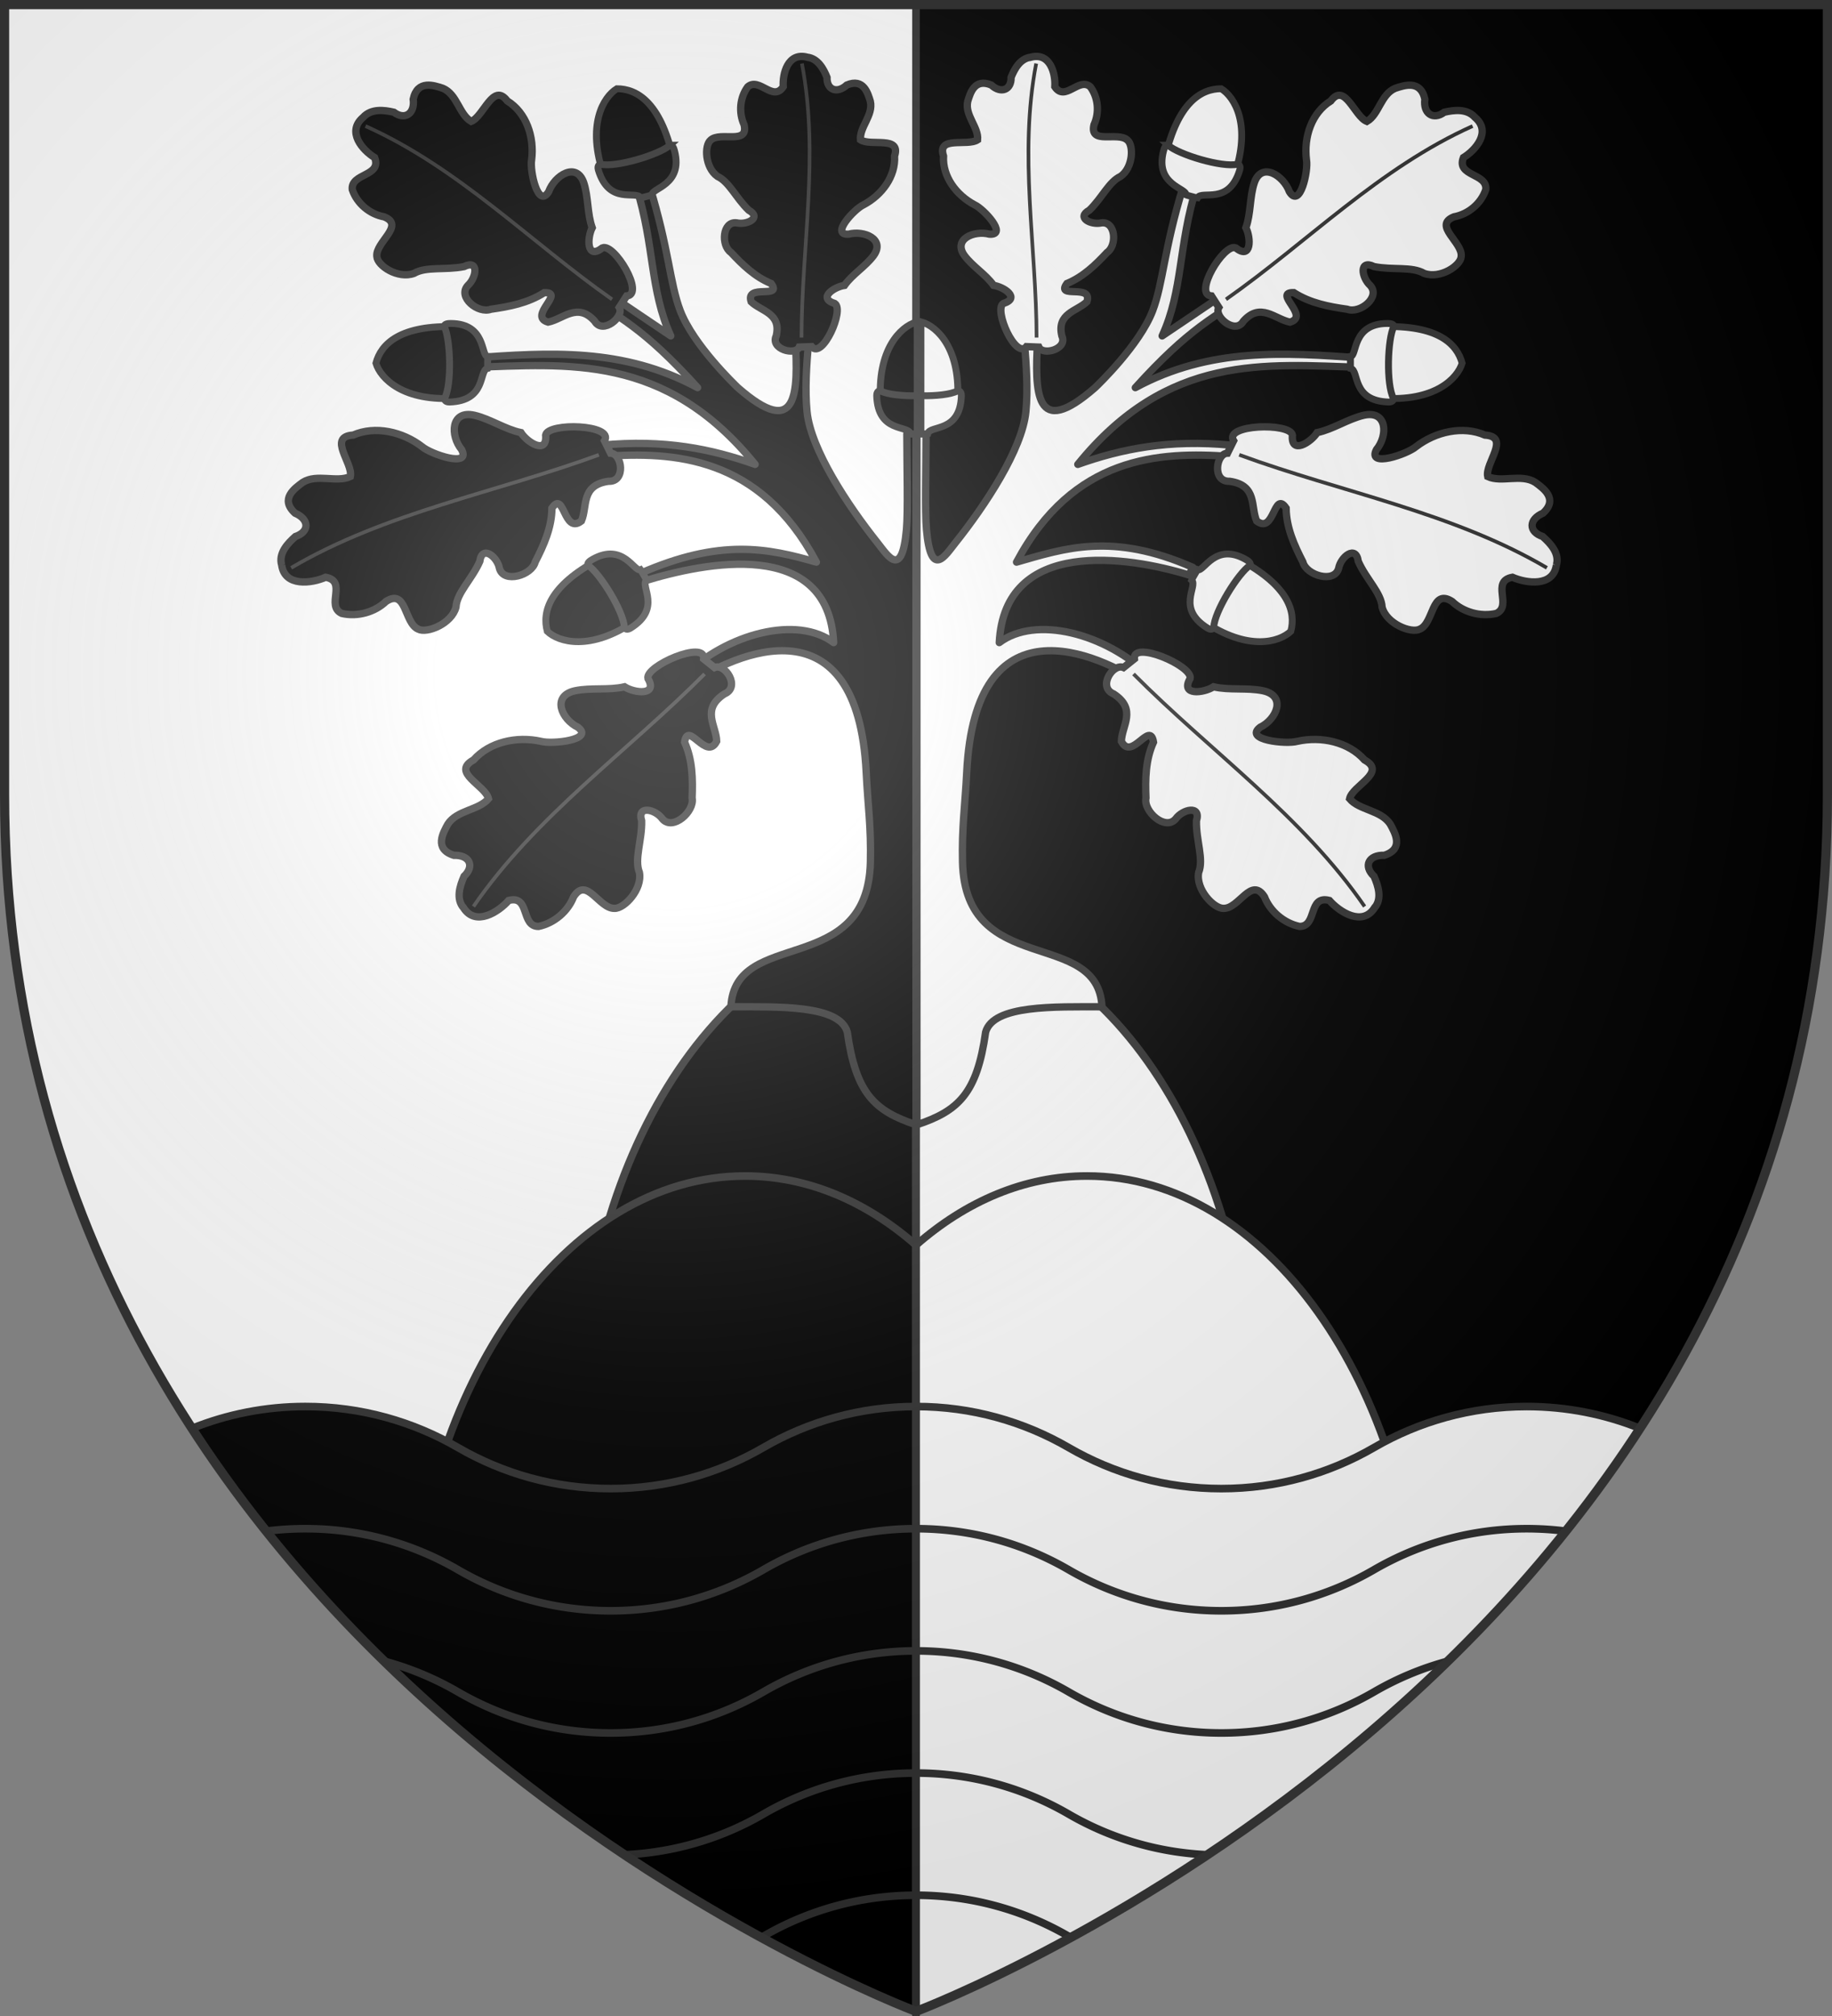 <svg xmlns="http://www.w3.org/2000/svg" xmlns:xlink="http://www.w3.org/1999/xlink" width="600" height="660" version="1.0"><rect width="100%" height="100%" fill="#808080" stroke="none"/><defs><radialGradient id="a" cx="-80" cy="-80" r="405" gradientUnits="userSpaceOnUse"><stop offset="0" style="stop-color:#fff;stop-opacity:.31"/><stop offset=".19" style="stop-color:#fff;stop-opacity:.25"/><stop offset=".6" style="stop-color:#6b6b6b;stop-opacity:.125"/><stop offset="1" style="stop-color:#000;stop-opacity:.125"/></radialGradient><path id="b" d="M-298.5-298.5h597V-40C298.5 246.31 0 358.5 0 358.5S-298.5 246.31-298.5-40z"/></defs><g transform="translate(300 300)"><use xlink:href="#b" width="600" height="660" style="fill:#000"/><path d="M-298.5-298.5H0v657S-298.5 246.31-298.5-40z" style="fill:#fff"/><path d="M300 302.625c-60.72 0-110 72.8-110 162.5s49.28 162.5 110 162.5z" style="fill:#000;fill-opacity:1;fill-rule:nonzero;stroke:#313131;stroke-width:2.5;stroke-linecap:round;stroke-linejoin:round;stroke-miterlimit:4;stroke-dashoffset:0;stroke-opacity:1;stroke-dasharray:none" transform="translate(-300 -300)"/><path d="M244 385c-58.63 0-106.58 67.888-109.812 153.313L300 658.5V407.625C283.594 393.255 264.443 385 244 385" style="opacity:1;fill:#000;fill-opacity:1;fill-rule:nonzero;stroke:#313131;stroke-width:2.5;stroke-linecap:round;stroke-linejoin:round;stroke-miterlimit:4;stroke-dasharray:none;stroke-dashoffset:0;stroke-opacity:1" transform="translate(-300 -300)"/><path d="M0 2.625c60.72 0 110 72.8 110 162.5s-49.28 162.5-110 162.5z" style="fill:#fff;fill-opacity:1;fill-rule:nonzero;stroke:#313131;stroke-width:2.5;stroke-linecap:round;stroke-linejoin:round;stroke-miterlimit:4;stroke-dasharray:none;stroke-dashoffset:0;stroke-opacity:1"/><path d="M56 85c58.63 0 106.58 67.888 109.813 153.313L0 358.5V107.625C16.406 93.255 35.557 85 56 85" style="opacity:1;fill:#fff;fill-opacity:1;fill-rule:nonzero;stroke:#313131;stroke-width:2.5;stroke-linecap:round;stroke-linejoin:round;stroke-miterlimit:4;stroke-dasharray:none;stroke-dashoffset:0;stroke-opacity:1"/><path d="M100 460.469c-13.13 0-25.646 2.543-37.125 7.156C150.241 602.204 300 658.5 300 658.5V460.469c-18.227 0-35.28 4.905-50 13.437-14.725 8.535-31.767 13.438-50 13.438-18.227 0-35.28-4.906-50-13.438-14.725-8.535-31.767-13.437-50-13.437z" style="fill:#000;stroke:#313131;stroke-opacity:1;stroke-width:2.5;stroke-miterlimit:4;stroke-dasharray:none" transform="translate(-300 -300)"/><path d="M100 500.469c-4.342 0-8.62.273-12.812.812 12.32 15.419 25.353 29.578 38.656 42.563A99.7 99.7 0 0 1 150 553.906c14.72 8.532 31.773 13.438 50 13.438 18.233 0 35.275-4.903 50-13.438 14.72-8.532 31.773-13.437 50-13.437v-40c-18.227 0-35.28 4.905-50 13.437-14.725 8.535-31.767 13.438-50 13.438-18.227 0-35.28-4.906-50-13.438-14.725-8.535-31.767-13.437-50-13.437zM300 580.469c-18.227 0-35.28 4.905-50 13.437a99.24 99.24 0 0 1-45.469 13.313 595 595 0 0 0 44.75 27.062c.236-.134.484-.239.719-.375 14.72-8.532 31.773-13.437 50-13.437z" style="fill:#000;stroke:#313131;stroke-opacity:1;stroke-width:2.5;stroke-miterlimit:4;stroke-dasharray:none" transform="translate(-300 -300)"/><path d="M200 160.469c13.13 0 25.646 2.543 37.125 7.156C149.759 302.204 0 358.5 0 358.5V160.469c18.227 0 35.28 4.905 50 13.437 14.725 8.535 31.767 13.438 50 13.438 18.227 0 35.28-4.906 50-13.438 14.725-8.535 31.767-13.437 50-13.437z" style="fill:#fff;stroke:#313131;stroke-width:2.5;stroke-miterlimit:4;stroke-dasharray:none;stroke-opacity:1"/><path d="M200 200.469c4.342 0 8.62.273 12.813.812-12.32 15.419-25.354 29.578-38.657 42.563A99.7 99.7 0 0 0 150 253.906c-14.72 8.532-31.773 13.438-50 13.438-18.233 0-35.275-4.903-50-13.438-14.72-8.532-31.773-13.437-50-13.437v-40c18.227 0 35.28 4.905 50 13.437 14.725 8.535 31.767 13.438 50 13.438 18.227 0 35.28-4.906 50-13.438 14.725-8.535 31.767-13.437 50-13.437zM0 280.469c18.227 0 35.28 4.905 50 13.437a99.24 99.24 0 0 0 45.469 13.313 595 595 0 0 1-44.75 27.062c-.236-.134-.484-.239-.719-.375-14.72-8.532-31.773-13.437-50-13.437z" style="fill:#fff;stroke:#313131;stroke-width:2.5;stroke-miterlimit:4;stroke-dasharray:none;stroke-opacity:1"/></g><path d="M300 658.5V1.5" style="opacity:1;fill:none;fill-opacity:1;fill-rule:nonzero;stroke:#313131;stroke-width:2.5;stroke-linecap:round;stroke-linejoin:round;stroke-miterlimit:4;stroke-dasharray:none;stroke-dashoffset:0;stroke-opacity:1"/><path d="M208.375 65.031c6.084 19.514 4.406 33.878 11.313 48.938L194.563 97.03l-5.625 1.875c13.702 8.772 21.837 12.45 39.53 32-24.474-13.235-48.93-11.482-73.405-9.75l-.657 3.125c31.563-1.007 63.383-4.636 92.907 31.75-14.11-5.01-29.833-8.28-50.25-6.281l.375 3.688c23.215-1.67 51.355-.187 69.937 34.593-15.89-4.542-31.355-7.872-57.75 3.719l1.281 2.5c19.82-6.103 60.415-14.456 62.125 20.125-11.802-8.92-34.71-3.24-49.625 11.25l1.344 3.031c16.858-11.533 56.136-28.37 58.938 28.156.547 11.054 1.638 17.864 1.375 29.407-.885 38.133-44.403 21.321-45.678 47.392 15.555.001 35.574-.668 38.108 8.27 2.812 20.052 8.884 25.807 22.507 30.338v-226.25l-3 .064c.008 10.848.41 25.312-.125 31.31-1.466 16.416-6.166 8.508-9.437 4.407-9.806-12.293-21.901-30.598-23.125-42.969-.714-7.212-.176-15.03.5-22.937l-4.344-.625c.926 17.234.99 33.002-18.813 15.687-.974-.925-14.564-13.963-18.844-25.125-3.483-9.085-3.648-19.97-10.03-40.75z" style="fill:#000;fill-opacity:1;fill-rule:nonzero;stroke:#313131;stroke-width:2.4;stroke-linecap:butt;stroke-linejoin:round;stroke-miterlimit:4;stroke-dasharray:none;stroke-dashoffset:0;stroke-opacity:1" transform="translate(0 -4)"/><path d="M-35.63-277.277c-6.393-1.675-8.123 5.46-7.852 9.678-3.361 5.062-7.862-3.258-11.626.017-2.626 3.563-3.007 8.473-1.195 12.43 1.562 6.692-7.788 2.114-10.93 5-2.14 1.688-1.923 8.997 2.224 11.91 3.846 1.762 6.05 7.058 10.219 11.06 4.386 2.433-.497 4.908-3.914 4.153-4.71-.661-5.241 7.39-1.886 9.682 3.739 4.01 7.797 7.968 13.148 10.17 3.834 5.19-8.558-.063-6.543 5.966 3.298 3.155 9.957 3.73 8.204 11.19-2.029 4.355 6.292 6.53 7.534 3.66l4.06-.163c3.5 4.324 10.813-12.045 7.59-14.109-5.754-1.78-.195-5.458 3.174-5.934 2.568-3.64 6.843-6.136 9.531-9.75 3.9-5.363-3.151-8.357-8.18-7.015-6.121.371 1.9-8.248 4.805-9.573 6.164-3.24 10.645-9.409 10.244-16.007 2.209-6.729-7.804-3.095-11.16-5.315-.363-4.161 4.254-8.024 3.233-12.589-.807-2.634-2.19-7.664-7.705-5.349-3.173 2.917-6.623 1.623-6.494-2.496-1.112-2.74-2.909-6.165-6.48-6.616z" style="fill:#000;fill-opacity:1;fill-rule:evenodd;stroke:#313131;stroke-width:2.4;stroke-linecap:butt;stroke-linejoin:miter;stroke-miterlimit:4;stroke-dasharray:none;stroke-opacity:1" transform="translate(300 296)"/><path d="M-37.499-185.493c.044-29.904 5.871-59.807.132-89.711" style="fill:none;fill-rule:evenodd;stroke:#313131;stroke-width:1.2;stroke-linecap:butt;stroke-linejoin:miter;stroke-miterlimit:4;stroke-dasharray:none;stroke-opacity:1" transform="translate(300 296)"/><path d="M-181.068-257.593c-5.543 4.704-.205 10.764 3.766 13.181 2.44 6.223-7.896 5.029-7.32 10.487 1.554 4.614 5.738 8.056 10.446 8.92 7.016 2.814-3.008 8.35-2.39 13.003.17 2.993 6.893 7.41 12.135 5.511 4.015-2.355 10.176-.999 16.414-2.23 4.96-2.418 4.109 3.544 1.271 6.147-3.567 3.827 3.352 9.384 7.535 7.808 5.972-.84 12.098-1.999 17.46-5.431 7.094-.18-5.457 7.672 1.247 9.66 4.924-.981 9.643-6.619 15.26-.332 2.643 4.575 9.854-1.55 8.05-4.48l2.415-3.76c6.104-.426-4.031-17.344-7.924-15.742-5.235 4.061-5.04-3.268-3.344-6.604-1.66-4.61-1.212-10.037-2.773-14.74-2.372-6.897-9.518-2.433-11.482 2.945-3.527 5.75-6.232-6.916-5.594-10.37.97-7.597-1.761-15.528-7.96-19.33-4.67-6.235-7.713 5.08-11.83 6.703-3.979-2.298-4.547-8.896-9.304-10.856-2.883-.935-8.287-2.863-9.681 3.568.626 4.699-2.716 6.992-6.347 4.277-3.17-.728-7.39-1.27-10.05 1.665z" style="fill:#000;fill-opacity:1;fill-rule:evenodd;stroke:#313131;stroke-width:2.4;stroke-linecap:butt;stroke-linejoin:miter;stroke-miterlimit:4;stroke-dasharray:none;stroke-opacity:1" transform="translate(300 296)"/><path d="M-99.544-198c-26.917-18.906-50.186-43.024-80.752-56.72" style="fill:none;fill-rule:evenodd;stroke:#313131;stroke-width:1.2;stroke-linecap:butt;stroke-linejoin:miter;stroke-miterlimit:4;stroke-dasharray:none;stroke-opacity:1" transform="translate(300 296)"/><path d="M-207.748-111.015c1.007 7.21 9.797 6.02 14.41 3.998 7.2 1.331-.108 9.362 5.268 11.843 5.185 1.201 10.87-.442 14.493-3.926 6.807-4.362 5.89 7.062 10.548 9.07 2.86 1.483 10.968-1.763 12.367-7.195.24-4.65 5.19-9.087 7.802-14.993.75-5.478 5.733-1.525 6.428 2.27 1.384 5.075 10.661 2.284 11.72-2.084 2.814-5.47 5.424-11.244 5.48-17.61 4.096-6.055 3.794 8.749 9.652 4.2 2.053-4.667-.308-11.692 8.858-12.994 5.805.266 4.49-9.115.707-9.193l-2.016-4.07c3.275-5.357-18.404-6.036-19.265-1.897.599 6.602-6.039 2.457-8.094-.78-5.247-1.11-9.978-4.434-15.25-5.678-7.78-1.755-7.958 6.67-4.18 11.241 3.18 6.084-10.117 1.476-12.917-.936-6.418-4.942-15.367-6.956-22.594-3.817-8.55.534.05 9.236-.928 13.575-4.507 2.092-10.928-1.015-15.591 1.915-2.593 1.912-7.616 5.403-2.526 10.066 4.706 2.027 4.812 6.08.13 7.653-2.575 2.267-5.608 5.516-4.502 9.342z" style="fill:#000;fill-opacity:1;fill-rule:evenodd;stroke:#313131;stroke-width:2.4;stroke-linecap:butt;stroke-linejoin:miter;stroke-miterlimit:4;stroke-dasharray:none;stroke-opacity:1" transform="translate(300 296)"/><path d="M-103.869-147.095c-33.589 12.331-69.789 18.768-100.767 36.993" style="fill:none;fill-rule:evenodd;stroke:#313131;stroke-width:1.2;stroke-linecap:butt;stroke-linejoin:miter;stroke-miterlimit:4;stroke-dasharray:none;stroke-opacity:1" transform="translate(300 296)"/><path d="M-148.148 1.257c3.96 6.11 11.423 1.316 14.749-2.466 7.088-1.837 3.859 8.53 9.78 8.506 5.207-1.102 9.664-4.993 11.475-9.683 4.326-6.83 8.323 3.912 13.394 3.763 3.219.135 9.195-6.233 8.167-11.748-1.747-4.316.864-10.429.734-16.885-1.635-5.282 4.552-3.805 6.786-.659 3.4 4.014 10.627-2.436 9.741-6.843.238-6.146.164-12.483-2.475-18.276 1.152-7.218 7.135 6.326 10.522-.272-.112-5.098-5.22-10.467 2.537-15.52 5.373-2.212.217-10.159-3.245-8.63l-3.547-2.837c.704-6.239-19.23 2.307-18.261 6.422 3.332 5.73-4.435 4.78-7.666 2.715-5.224 1.21-10.917.198-16.22 1.298-7.793 1.698-4.394 9.409.961 11.955 5.454 4.17-8.545 5.613-12.102 4.61-7.905-1.766-16.867.19-22.09 6.09-7.523 4.097 3.948 8.349 4.896 12.695-3.2 3.8-10.333 3.698-13.321 8.324-1.542 2.83-4.619 8.116 1.965 10.191 5.122-.152 6.93 3.475 3.352 6.88-1.376 3.143-2.752 7.37-.132 10.37z" style="fill:#000;fill-opacity:1;fill-rule:evenodd;stroke:#313131;stroke-width:2.4;stroke-linecap:butt;stroke-linejoin:miter;stroke-miterlimit:4;stroke-dasharray:none;stroke-opacity:1" transform="translate(300 296)"/><path d="M-69.25-75.344C-94.48-49.973-124.568-28.84-144.942.77" style="fill:none;fill-rule:evenodd;stroke:#313131;stroke-width:1.2;stroke-linecap:butt;stroke-linejoin:miter;stroke-miterlimit:4;stroke-dasharray:none;stroke-opacity:1" transform="translate(300 296)"/><path d="M-150.458-189.048c-18.469-.657-24.735 5.617-26.419 11.934 1.441 4.89 8.833 12.812 26.646 11.435z" style="fill:#000;fill-opacity:1;stroke:#313131;stroke-width:2.253;stroke-miterlimit:4;stroke-dasharray:none;stroke-opacity:1" transform="translate(300 296)"/><path d="M-154.513-189.123c2.057 3.996 2.576 19.039.115 23.559-.06.997.999 1.203 1.582 1.186 12.272-.368 9.584-10.307 12.419-10.995.122-.848.097.213.102-1.873s.004-1.25-.07-2.07c-2.187-.26-.366-10.698-11.954-10.79-.92-.007-2.215.112-2.194.983zM-103.853-112.87c-16.324 8.666-18.614 17.232-16.914 23.545 3.693 3.514 14.056 6.68 28.795-3.42z" style="fill:#000;fill-opacity:1;stroke:#313131;stroke-width:2.253;stroke-miterlimit:4;stroke-dasharray:none;stroke-opacity:1" transform="translate(300 296)"/><path d="M-107.403-110.906c3.779 2.431 11.75 15.2 11.88 20.344.446.894 1.466.543 1.962.236 10.444-6.454 3.147-13.717 5.257-15.731-.318-.796.191.136-.847-1.673s-.621-1.085-1.096-1.759c-2.024.87-5.666-9.08-15.747-3.366-.801.454-1.863 1.204-1.41 1.949zM-79.616-244.517c-4.145-18.01-11.827-22.439-18.364-22.43-4.35 2.657-10.09 11.847-4.15 28.697z" style="fill:#000;fill-opacity:1;stroke:#313131;stroke-width:2.253;stroke-miterlimit:4;stroke-dasharray:none;stroke-opacity:1" transform="translate(300 296)"/><path d="M-80.593-248.454c-3.327 3.02-17.723 7.416-22.726 6.209-.979.2-.904 1.276-.736 1.834 3.53 11.76 12.436 6.59 13.834 9.15.851-.1-.18.15 1.836-.385s1.208-.32 1.982-.603c-.315-2.18 10.238-3.123 7.327-14.34-.23-.891-.68-2.11-1.517-1.865z" style="fill:#000;fill-opacity:1;stroke:#313131;stroke-width:2.253;stroke-miterlimit:4;stroke-dasharray:none;stroke-opacity:1" transform="translate(300 296)"/><path d="M300 109.469c-4.89 1.44-12.94 8.811-11.562 26.625l11.937-.125v-26.406c-.123-.037-.252-.061-.375-.094z" style="fill:#000;fill-opacity:1;stroke:#313131;stroke-width:2.253;stroke-miterlimit:4;stroke-dasharray:none;stroke-opacity:1" transform="translate(0 -4)"/><path d="M288.313 131.938c-.997-.06-1.206 1.01-1.188 1.593.367 12.272 10.311 9.572 11 12.406.848.123-.21.09 1.875.094s1.242.011 2.063-.062h-1.688v-12.406c-4.855.087-9.788-.387-12.062-1.625z" style="fill:#000;fill-opacity:1;stroke:#313131;stroke-width:2.253;stroke-miterlimit:4;stroke-dasharray:none;stroke-opacity:1" transform="translate(0 -4)"/><path d="M-89.937-234.969c6.084 19.514 4.405 33.878 11.312 48.938l-25.125-16.938-5.625 1.875c13.702 8.772 21.838 12.45 39.531 32-24.475-13.235-48.93-11.482-73.406-9.75l-.656 3.125c31.562-1.007 63.383-4.636 92.906 31.75-14.11-5.01-29.832-8.28-50.25-6.281l.375 3.688c23.216-1.67 51.355-.187 69.938 34.593-15.89-4.542-31.356-9.872-57.75 1.719l1.28 2.5c19.821-6.103 60.415-12.456 62.126 22.125-11.803-8.92-34.71-3.24-49.625 11.25l1.344 3.031c16.857-11.533 56.136-28.37 58.937 28.156.548 11.054 1.639 17.864 1.375 29.407-.884 38.133-44.403 21.321-45.677 47.392 15.555.001 35.573-.668 38.108 8.27 2.811 20.052 8.883 25.807 22.507 30.338v-226.25l-3 .064c.007 10.848.41 25.312-.125 31.31-1.467 16.416-6.167 8.508-9.438 4.407-9.805-12.293-21.9-30.598-23.125-42.969-.714-7.212-.175-15.03.5-22.937l-4.344-.625c.927 17.234.99 33.002-18.812 15.687-.974-.925-14.565-13.963-18.844-25.125-3.483-9.085-3.648-19.97-10.031-40.75z" style="fill:#fff;fill-opacity:1;fill-rule:nonzero;stroke:#313131;stroke-width:2.4;stroke-linecap:butt;stroke-linejoin:round;stroke-miterlimit:4;stroke-dasharray:none;stroke-dashoffset:0;stroke-opacity:1" transform="matrix(-1 0 0 1 301.989 296)"/><path d="M-35.63-277.277c-6.393-1.675-8.123 5.46-7.852 9.678-3.361 5.062-7.862-3.258-11.626.017-2.626 3.563-3.007 8.473-1.195 12.43 1.562 6.692-7.788 2.114-10.93 5-2.14 1.688-1.923 8.997 2.224 11.91 3.846 1.762 6.05 7.058 10.219 11.06 4.386 2.433-.497 4.908-3.914 4.153-4.71-.661-5.241 7.39-1.886 9.682 3.739 4.01 7.797 7.968 13.148 10.17 3.834 5.19-8.558-.063-6.543 5.966 3.298 3.155 9.957 3.73 8.204 11.19-2.029 4.355 6.292 6.53 7.534 3.66l4.06-.163c3.5 4.324 10.813-12.045 7.59-14.109-5.754-1.78-.195-5.458 3.174-5.934 2.568-3.64 6.843-6.136 9.531-9.75 3.9-5.363-3.151-8.357-8.18-7.015-6.121.371 1.9-8.248 4.805-9.573 6.164-3.24 10.645-9.409 10.244-16.007 2.209-6.729-7.804-3.095-11.16-5.315-.363-4.161 4.254-8.024 3.233-12.589-.807-2.634-2.19-7.664-7.705-5.349-3.173 2.917-6.623 1.623-6.494-2.496-1.112-2.74-2.909-6.165-6.48-6.616z" style="fill:#fff;fill-opacity:1;fill-rule:evenodd;stroke:#313131;stroke-width:2.4;stroke-linecap:butt;stroke-linejoin:miter;stroke-miterlimit:4;stroke-dasharray:none;stroke-opacity:1" transform="matrix(-1 0 0 1 301.989 296)"/><path d="M-37.499-185.493c.044-29.904 5.871-59.807.132-89.711" style="fill:none;fill-rule:evenodd;stroke:#313131;stroke-width:1.2;stroke-linecap:butt;stroke-linejoin:miter;stroke-miterlimit:4;stroke-dasharray:none;stroke-opacity:1" transform="matrix(-1 0 0 1 301.989 296)"/><path d="M-181.068-257.593c-5.543 4.704-.205 10.764 3.766 13.181 2.44 6.223-7.896 5.029-7.32 10.487 1.554 4.614 5.738 8.056 10.446 8.92 7.016 2.814-3.008 8.35-2.39 13.003.17 2.993 6.893 7.41 12.135 5.511 4.015-2.355 10.176-.999 16.414-2.23 4.96-2.418 4.109 3.544 1.271 6.147-3.567 3.827 3.352 9.384 7.535 7.808 5.972-.84 12.098-1.999 17.46-5.431 7.094-.18-5.457 7.672 1.247 9.66 4.924-.981 9.643-6.619 15.26-.332 2.643 4.575 9.854-1.55 8.05-4.48l2.415-3.76c6.104-.426-4.031-17.344-7.924-15.742-5.235 4.061-5.04-3.268-3.344-6.604-1.66-4.61-1.212-10.037-2.773-14.74-2.372-6.897-9.518-2.433-11.482 2.945-3.527 5.75-6.232-6.916-5.594-10.37.97-7.597-1.761-15.528-7.96-19.33-4.67-6.235-7.713 5.08-11.83 6.703-3.979-2.298-4.547-8.896-9.304-10.856-2.883-.935-8.287-2.863-9.681 3.568.626 4.699-2.716 6.992-6.347 4.277-3.17-.728-7.39-1.27-10.05 1.665z" style="fill:#fff;fill-opacity:1;fill-rule:evenodd;stroke:#313131;stroke-width:2.4;stroke-linecap:butt;stroke-linejoin:miter;stroke-miterlimit:4;stroke-dasharray:none;stroke-opacity:1" transform="matrix(-1 0 0 1 301.989 296)"/><path d="M-99.544-198c-26.917-18.906-50.186-43.024-80.752-56.72" style="fill:none;fill-rule:evenodd;stroke:#313131;stroke-width:1.2;stroke-linecap:butt;stroke-linejoin:miter;stroke-miterlimit:4;stroke-dasharray:none;stroke-opacity:1" transform="matrix(-1 0 0 1 301.989 296)"/><path d="M-207.748-111.015c1.007 7.21 9.797 6.02 14.41 3.998 7.2 1.331-.108 9.362 5.268 11.843 5.185 1.201 10.87-.442 14.493-3.926 6.807-4.362 5.89 7.062 10.548 9.07 2.86 1.483 10.968-1.763 12.367-7.195.24-4.65 5.19-9.087 7.802-14.993.75-5.478 5.733-1.525 6.428 2.27 1.384 5.075 10.661 2.284 11.72-2.084 2.814-5.47 5.424-11.244 5.48-17.61 4.096-6.055 3.794 8.749 9.652 4.2 2.053-4.667-.308-11.692 8.858-12.994 5.805.266 4.49-9.115.707-9.193l-2.016-4.07c3.275-5.357-18.404-6.036-19.265-1.897.599 6.602-6.039 2.457-8.094-.78-5.247-1.11-9.978-4.434-15.25-5.678-7.78-1.755-7.958 6.67-4.18 11.241 3.18 6.084-10.117 1.476-12.917-.936-6.418-4.942-15.367-6.956-22.594-3.817-8.55.534.05 9.236-.928 13.575-4.507 2.092-10.928-1.015-15.591 1.915-2.593 1.912-7.616 5.403-2.526 10.066 4.706 2.027 4.812 6.08.13 7.653-2.575 2.267-5.608 5.516-4.502 9.342z" style="fill:#fff;fill-opacity:1;fill-rule:evenodd;stroke:#313131;stroke-width:2.4;stroke-linecap:butt;stroke-linejoin:miter;stroke-miterlimit:4;stroke-dasharray:none;stroke-opacity:1" transform="matrix(-1 0 0 1 301.989 296)"/><path d="M-103.869-147.095c-33.589 12.331-69.789 18.768-100.767 36.993" style="fill:none;fill-rule:evenodd;stroke:#313131;stroke-width:1.2;stroke-linecap:butt;stroke-linejoin:miter;stroke-miterlimit:4;stroke-dasharray:none;stroke-opacity:1" transform="matrix(-1 0 0 1 301.989 296)"/><path d="M-148.148 1.257c3.96 6.11 11.423 1.316 14.749-2.466 7.088-1.837 3.859 8.53 9.78 8.506 5.207-1.102 9.664-4.993 11.475-9.683 4.326-6.83 8.323 3.912 13.394 3.763 3.219.135 9.195-6.233 8.167-11.748-1.747-4.316.864-10.429.734-16.885-1.635-5.282 4.552-3.805 6.786-.659 3.4 4.014 10.627-2.436 9.741-6.843.238-6.146.164-12.483-2.475-18.276 1.152-7.218 7.135 6.326 10.522-.272-.112-5.098-5.22-10.467 2.537-15.52 5.373-2.212.217-10.159-3.245-8.63l-3.547-2.837c.704-6.239-19.23 2.307-18.261 6.422 3.332 5.73-4.435 4.78-7.666 2.715-5.224 1.21-10.917.198-16.22 1.298-7.793 1.698-4.394 9.409.961 11.955 5.454 4.17-8.545 5.613-12.102 4.61-7.905-1.766-16.867.19-22.09 6.09-7.523 4.097 3.948 8.349 4.896 12.695-3.2 3.8-10.333 3.698-13.321 8.324-1.542 2.83-4.619 8.116 1.965 10.191 5.122-.152 6.93 3.475 3.352 6.88-1.376 3.143-2.752 7.37-.132 10.37z" style="fill:#fff;fill-opacity:1;fill-rule:evenodd;stroke:#313131;stroke-width:2.4;stroke-linecap:butt;stroke-linejoin:miter;stroke-miterlimit:4;stroke-dasharray:none;stroke-opacity:1" transform="matrix(-1 0 0 1 301.989 296)"/><path d="M-69.25-75.344C-94.48-49.973-124.568-28.84-144.942.77" style="fill:none;fill-rule:evenodd;stroke:#313131;stroke-width:1.2;stroke-linecap:butt;stroke-linejoin:miter;stroke-miterlimit:4;stroke-dasharray:none;stroke-opacity:1" transform="matrix(-1 0 0 1 301.989 296)"/><path d="M-150.458-189.048c-18.469-.657-24.735 5.617-26.419 11.934 1.441 4.89 8.833 12.812 26.646 11.435z" style="fill:#fff;fill-opacity:1;stroke:#313131;stroke-width:2.253;stroke-miterlimit:4;stroke-dasharray:none;stroke-opacity:1" transform="matrix(-1 0 0 1 301.989 296)"/><path d="M-154.513-189.123c2.057 3.996 2.576 19.039.115 23.559-.06.997.999 1.203 1.582 1.186 12.272-.368 9.584-10.307 12.419-10.995.122-.848.097.213.102-1.873s.004-1.25-.07-2.07c-2.187-.26-.366-10.698-11.954-10.79-.92-.007-2.215.112-2.194.983zM-103.853-112.87c-16.324 8.666-18.614 17.232-16.914 23.545 3.693 3.514 14.056 6.68 28.795-3.42z" style="fill:#fff;fill-opacity:1;stroke:#313131;stroke-width:2.253;stroke-miterlimit:4;stroke-dasharray:none;stroke-opacity:1" transform="matrix(-1 0 0 1 301.989 296)"/><path d="M-107.403-110.906c3.779 2.431 11.75 15.2 11.88 20.344.446.894 1.466.543 1.962.236 10.444-6.454 3.147-13.717 5.257-15.731-.318-.796.191.136-.847-1.673s-.621-1.085-1.096-1.759c-2.024.87-5.666-9.08-15.747-3.366-.801.454-1.863 1.204-1.41 1.949zM-79.616-244.517c-4.145-18.01-11.827-22.439-18.364-22.43-4.35 2.657-10.09 11.847-4.15 28.697z" style="fill:#fff;fill-opacity:1;stroke:#313131;stroke-width:2.253;stroke-miterlimit:4;stroke-dasharray:none;stroke-opacity:1" transform="matrix(-1 0 0 1 301.989 296)"/><path d="M-80.593-248.454c-3.327 3.02-17.723 7.416-22.726 6.209-.979.2-.904 1.276-.736 1.834 3.53 11.76 12.436 6.59 13.834 9.15.851-.1-.18.15 1.836-.385s1.208-.32 1.982-.603c-.315-2.18 10.238-3.123 7.327-14.34-.23-.891-.68-2.11-1.517-1.865z" style="fill:#fff;fill-opacity:1;stroke:#313131;stroke-width:2.253;stroke-miterlimit:4;stroke-dasharray:none;stroke-opacity:1" transform="matrix(-1 0 0 1 301.989 296)"/><path d="M300 109.469c-4.89 1.44-12.94 8.811-11.562 26.625l11.937-.125v-26.406c-.123-.037-.252-.061-.375-.094z" style="fill:#fff;fill-opacity:1;stroke:#313131;stroke-width:2.253;stroke-miterlimit:4;stroke-dasharray:none;stroke-opacity:1" transform="matrix(-1 0 0 1 601.989 -4)"/><path d="M288.313 131.938c-.997-.06-1.206 1.01-1.188 1.593.367 12.272 10.311 9.572 11 12.406.848.123-.21.09 1.875.094s1.242.011 2.063-.062h-1.688v-12.406c-4.855.087-9.788-.387-12.062-1.625z" style="fill:#fff;fill-opacity:1;stroke:#313131;stroke-width:2.253;stroke-miterlimit:4;stroke-dasharray:none;stroke-opacity:1" transform="matrix(-1 0 0 1 601.989 -4)"/><use xlink:href="#b" width="600" height="660" style="fill:url(#a)" transform="translate(300 300)"/><use xlink:href="#b" width="600" height="660" style="fill:none;stroke:#313131;stroke-width:3;stroke-opacity:1" transform="translate(300 300)"/></svg>